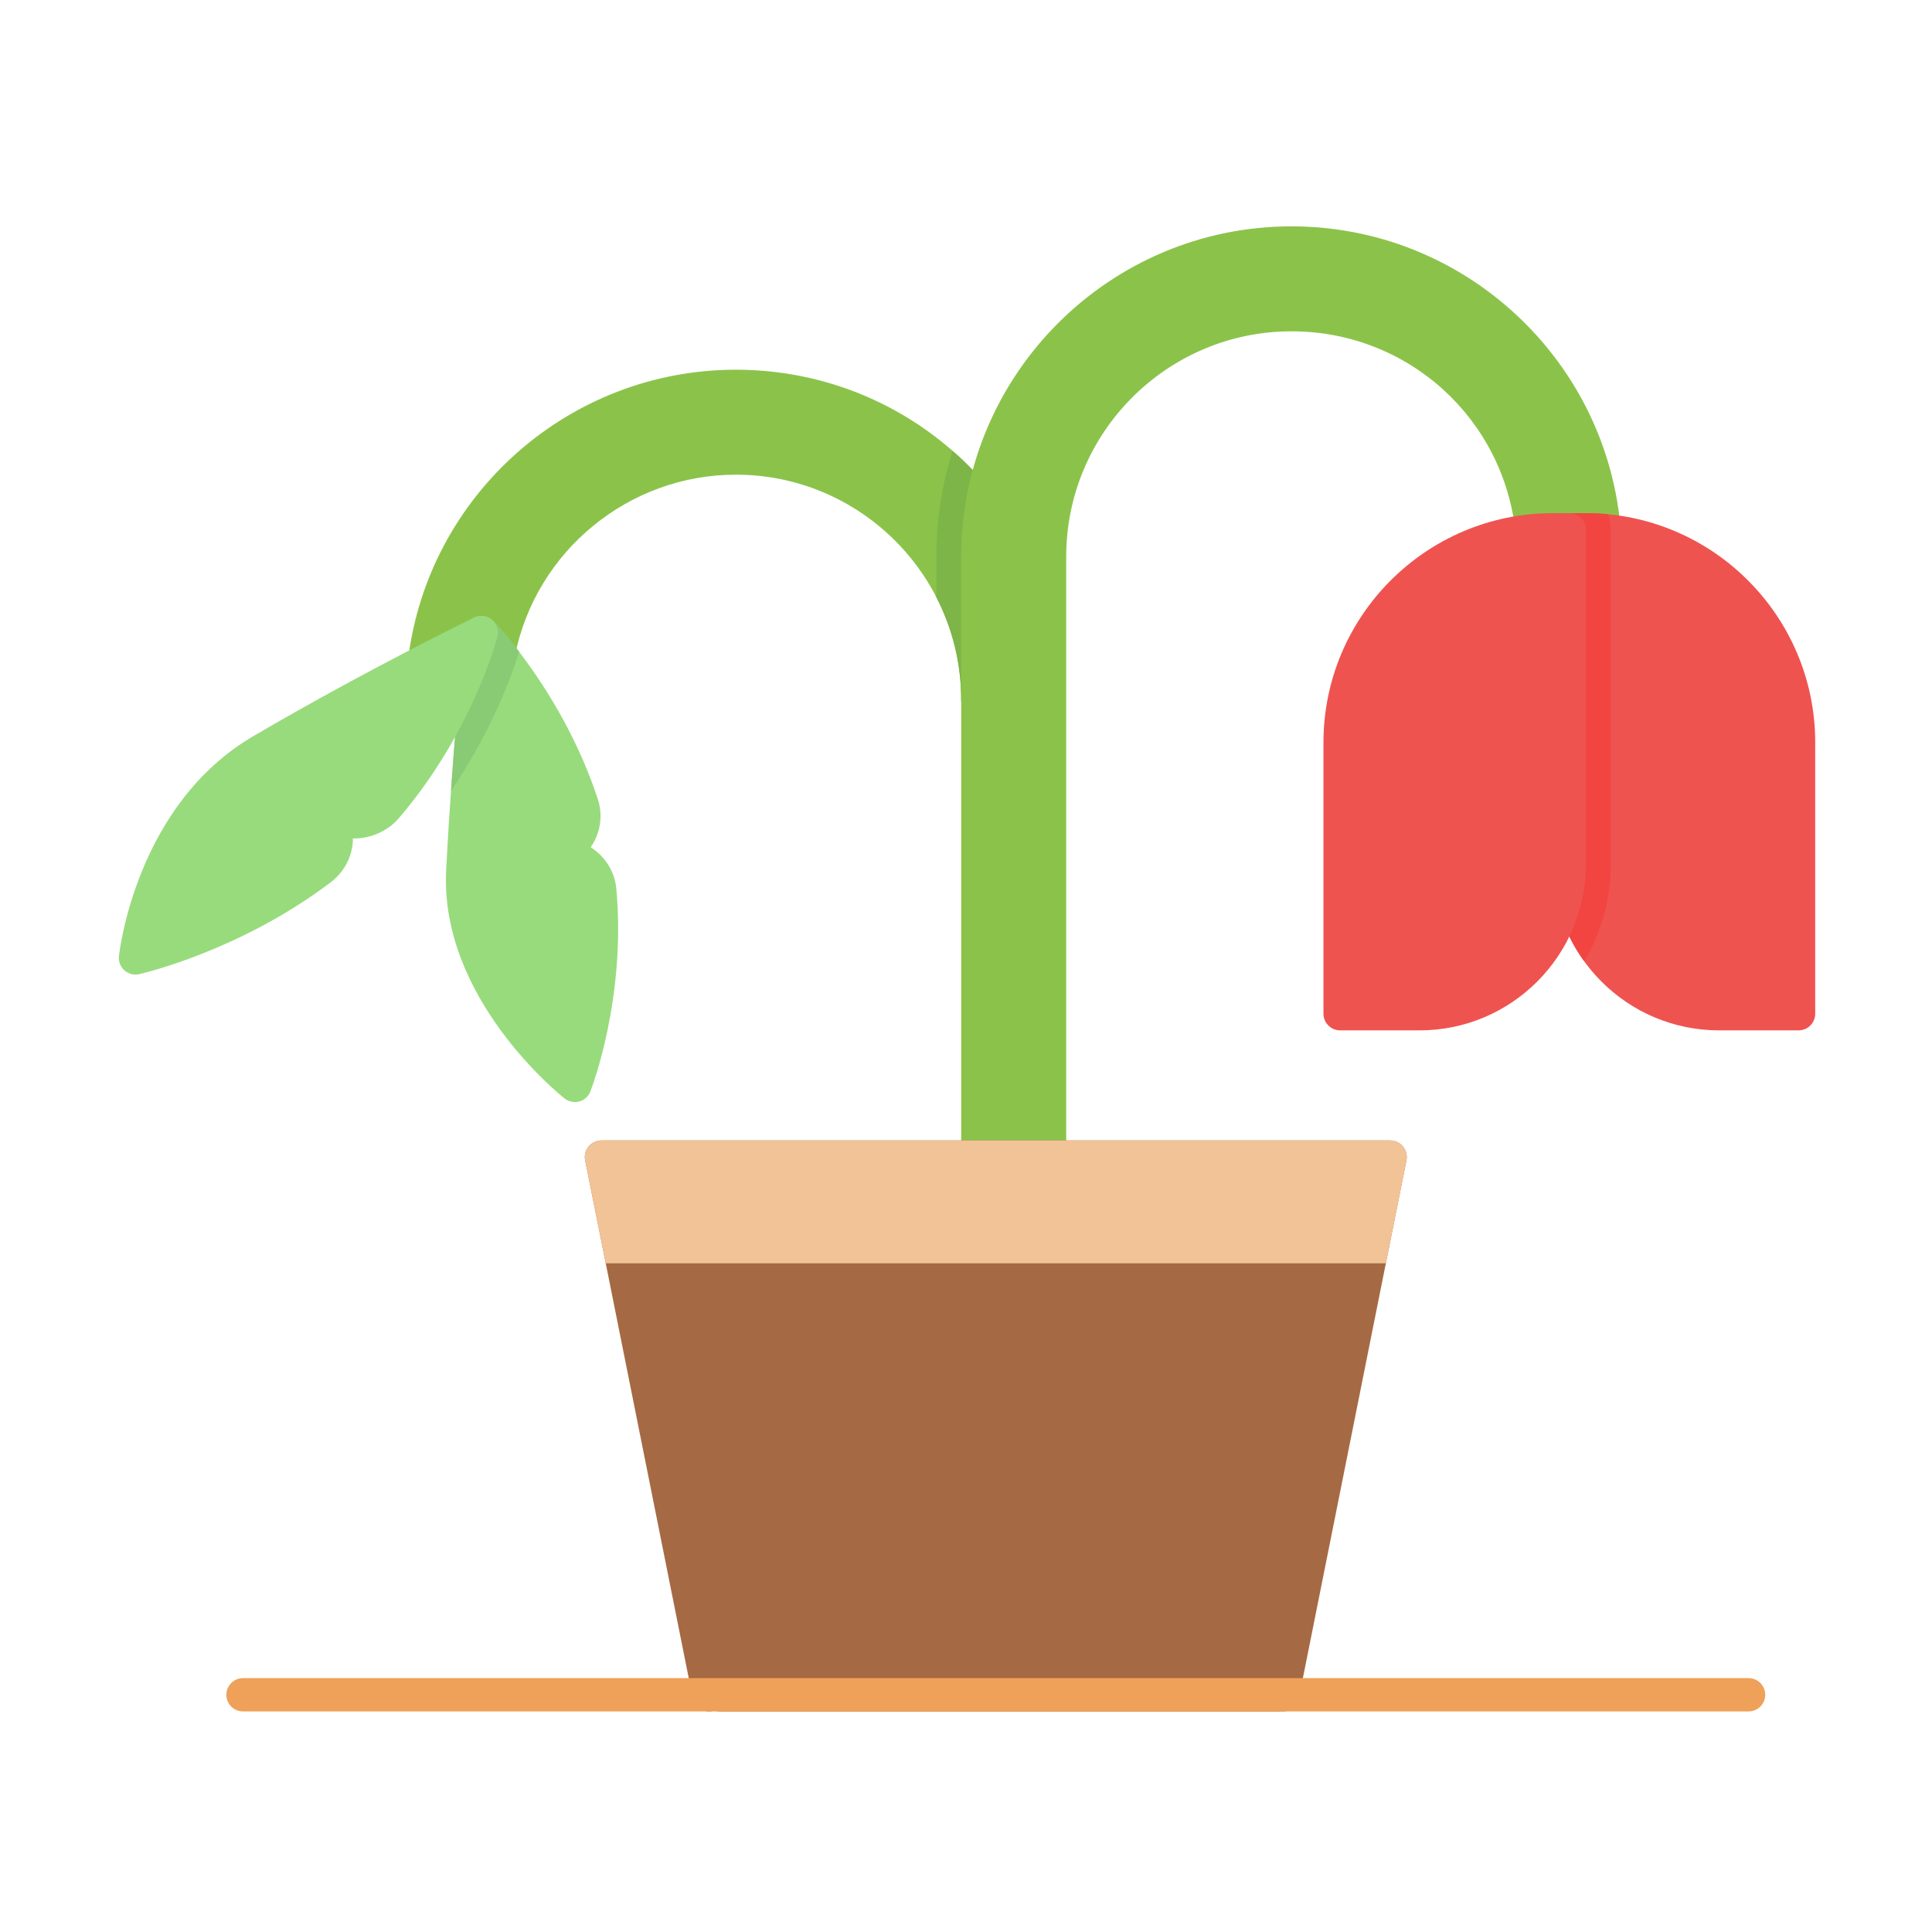 <svg id="Layer_1" enable-background="new 0 0 492 492" viewBox="0 0 492 492" xmlns="http://www.w3.org/2000/svg"><g clip-rule="evenodd" fill-rule="evenodd"><path d="m108.14 172.6c-.17 0-.35-.01-.53-.03-2.32-.29-3.97-2.4-3.68-4.73 5.22-42.01 41.1-73.69 83.47-73.69 25.85 0 49.9 11.67 66 32.03 2.53 3.2 1.41 56.32-4.38 56.32-2.34 0-4.24-1.9-4.24-4.24 0-31.64-25.74-57.38-57.38-57.38-27.27 0-50.93 19.4-56.27 46.12-.46 2.29-2.69 3.78-4.98 3.32-9.66-1.92-10.8 2.28-18.01 2.28z" fill="#8bc34a"/><path d="m242.56 114.8c3.91 3.41 7.54 7.22 10.84 11.39 2.53 3.2 1.41 56.32-4.38 56.32-2.34 0-4.24-1.9-4.24-4.24 0-9.42-2.28-18.33-6.33-26.18v-10.34c.01-9.38 1.45-18.43 4.11-26.95z" fill="#7db548"/><path d="m249.02 298.9c-2.34 0-4.24-1.9-4.24-4.24v-152.91c0-46.38 37.73-84.11 84.11-84.11 21.3 0 41.63 8.01 57.26 22.55 15.54 14.46 24.99 34.02 26.61 55.07.18 2.33-1.57 4.37-3.9 4.55-7.33.57-9.35-.79-18.23.08-2.33.22-4.4-1.47-4.63-3.8-2.9-29.48-27.45-51.72-57.1-51.72-31.64 0-57.38 25.74-57.38 57.38v152.91c0 2.34-1.9 4.24-4.24 4.24-5.54 0-11.8 0-18.26 0z" fill="#8bc34a"/><path d="m326.62 435.83c-.17 0-.34-.01-.51-.03-.17.02-.34.03-.51.03h-142.38c-.47 0-.91-.08-1.33-.21-.16.05-.33.1-.5.13-2.29.45-4.53-1.03-4.98-3.32l-27.4-136.93c-.25-1.24.07-2.53.88-3.52.8-.98 2.01-1.55 3.28-1.55h200.83c1.27 0 2.47.57 3.28 1.55.8.98 1.13 2.27.88 3.52l-27.39 136.93c-.4 2.01-2.17 3.4-4.15 3.4z" fill="#a56a43"/><path d="m154.26 321.72-5.25-26.23c-.25-1.24.07-2.53.88-3.52.8-.98 2.01-1.55 3.28-1.55h200.83c1.27 0 2.47.57 3.28 1.55.8.98 1.13 2.27.88 3.52l-5.25 26.23z" fill="#f2c397"/><path d="m445.29 435.83h-383.41c-2.34 0-4.24-1.9-4.24-4.24s1.9-4.24 4.24-4.24h383.41c2.34 0 4.24 1.9 4.24 4.24 0 2.35-1.9 4.24-4.24 4.24z" fill="#efa159"/><path d="m458.02 262.39h-20.26c-23.35 0-42.35-19-42.35-42.35v-85.12c0-2.34 1.9-4.24 4.24-4.24h4.21c32.2 0 58.4 26.2 58.4 58.4v69.07c0 2.34-1.9 4.24-4.24 4.24z" fill="#ef5350"/><path d="m403.43 244.8c-5.04-6.97-8.01-15.52-8.01-24.76v-85.12c0-2.34 1.9-4.24 4.24-4.24h4.21c1.88 0 3.74.09 5.58.27.5 1.23.77 2.56.77 3.97v85.12c-.01 9.03-2.49 17.5-6.79 24.76z" fill="#f24441"/><path d="m361.53 262.39h-20.26c-2.34 0-4.24-1.9-4.24-4.24v-69.07c0-32.2 26.2-58.4 58.4-58.4h4.21c2.34 0 4.24 1.9 4.24 4.24v85.12c0 23.35-19 42.35-42.35 42.35z" fill="#ef5350"/><path d="m146.38 280.64c-.94 0-1.87-.32-2.63-.92-1.3-1.03-31.79-25.59-30.13-58.13 1.68-32.88 4.72-60.71 4.75-60.98.18-1.63 1.29-3.01 2.84-3.54 1.56-.53 3.28-.11 4.42 1.07.73.75 17.87 18.72 26.61 45.38 1.24 3.78.78 7.93-1.27 11.38-.17.29-.35.57-.55.85.32.21.63.43.94.66 3.25 2.47 5.24 6.01 5.6 9.98 2.5 27.84-6.25 50.62-6.63 51.58-.49 1.25-1.54 2.2-2.84 2.55-.37.08-.74.12-1.11.12z" fill="#98db7c"/><path d="m114.85 201.41c1.62-23.34 3.5-40.58 3.53-40.8.18-1.63 1.29-3.01 2.84-3.54 1.56-.53 3.28-.11 4.42 1.07.28.29 2.91 3.05 6.56 7.82-1.42 4.76-3.43 9.71-5.4 14.11-3.35 7.41-7.34 14.59-11.95 21.34z" fill="#89ca75"/><path d="m34.5 248.18c-1.03 0-2.03-.38-2.82-1.07-1.02-.91-1.54-2.26-1.39-3.62.17-1.57 4.54-38.63 34.16-55.99 28.62-16.77 56.01-30.1 56.28-30.23 1.49-.72 3.26-.51 4.53.53 1.28 1.05 1.83 2.74 1.41 4.34-.26.99-6.51 24.48-25.06 46.17-2.64 3.08-6.53 4.97-10.69 5.19-.35.02-.7.02-1.05.02 0 .24-.01.47-.02.71-.23 4.11-2.29 7.92-5.64 10.46-22.97 17.39-47.74 23.15-48.78 23.39-.31.07-.62.1-.93.1z" fill="#98db7c"/></g></svg>